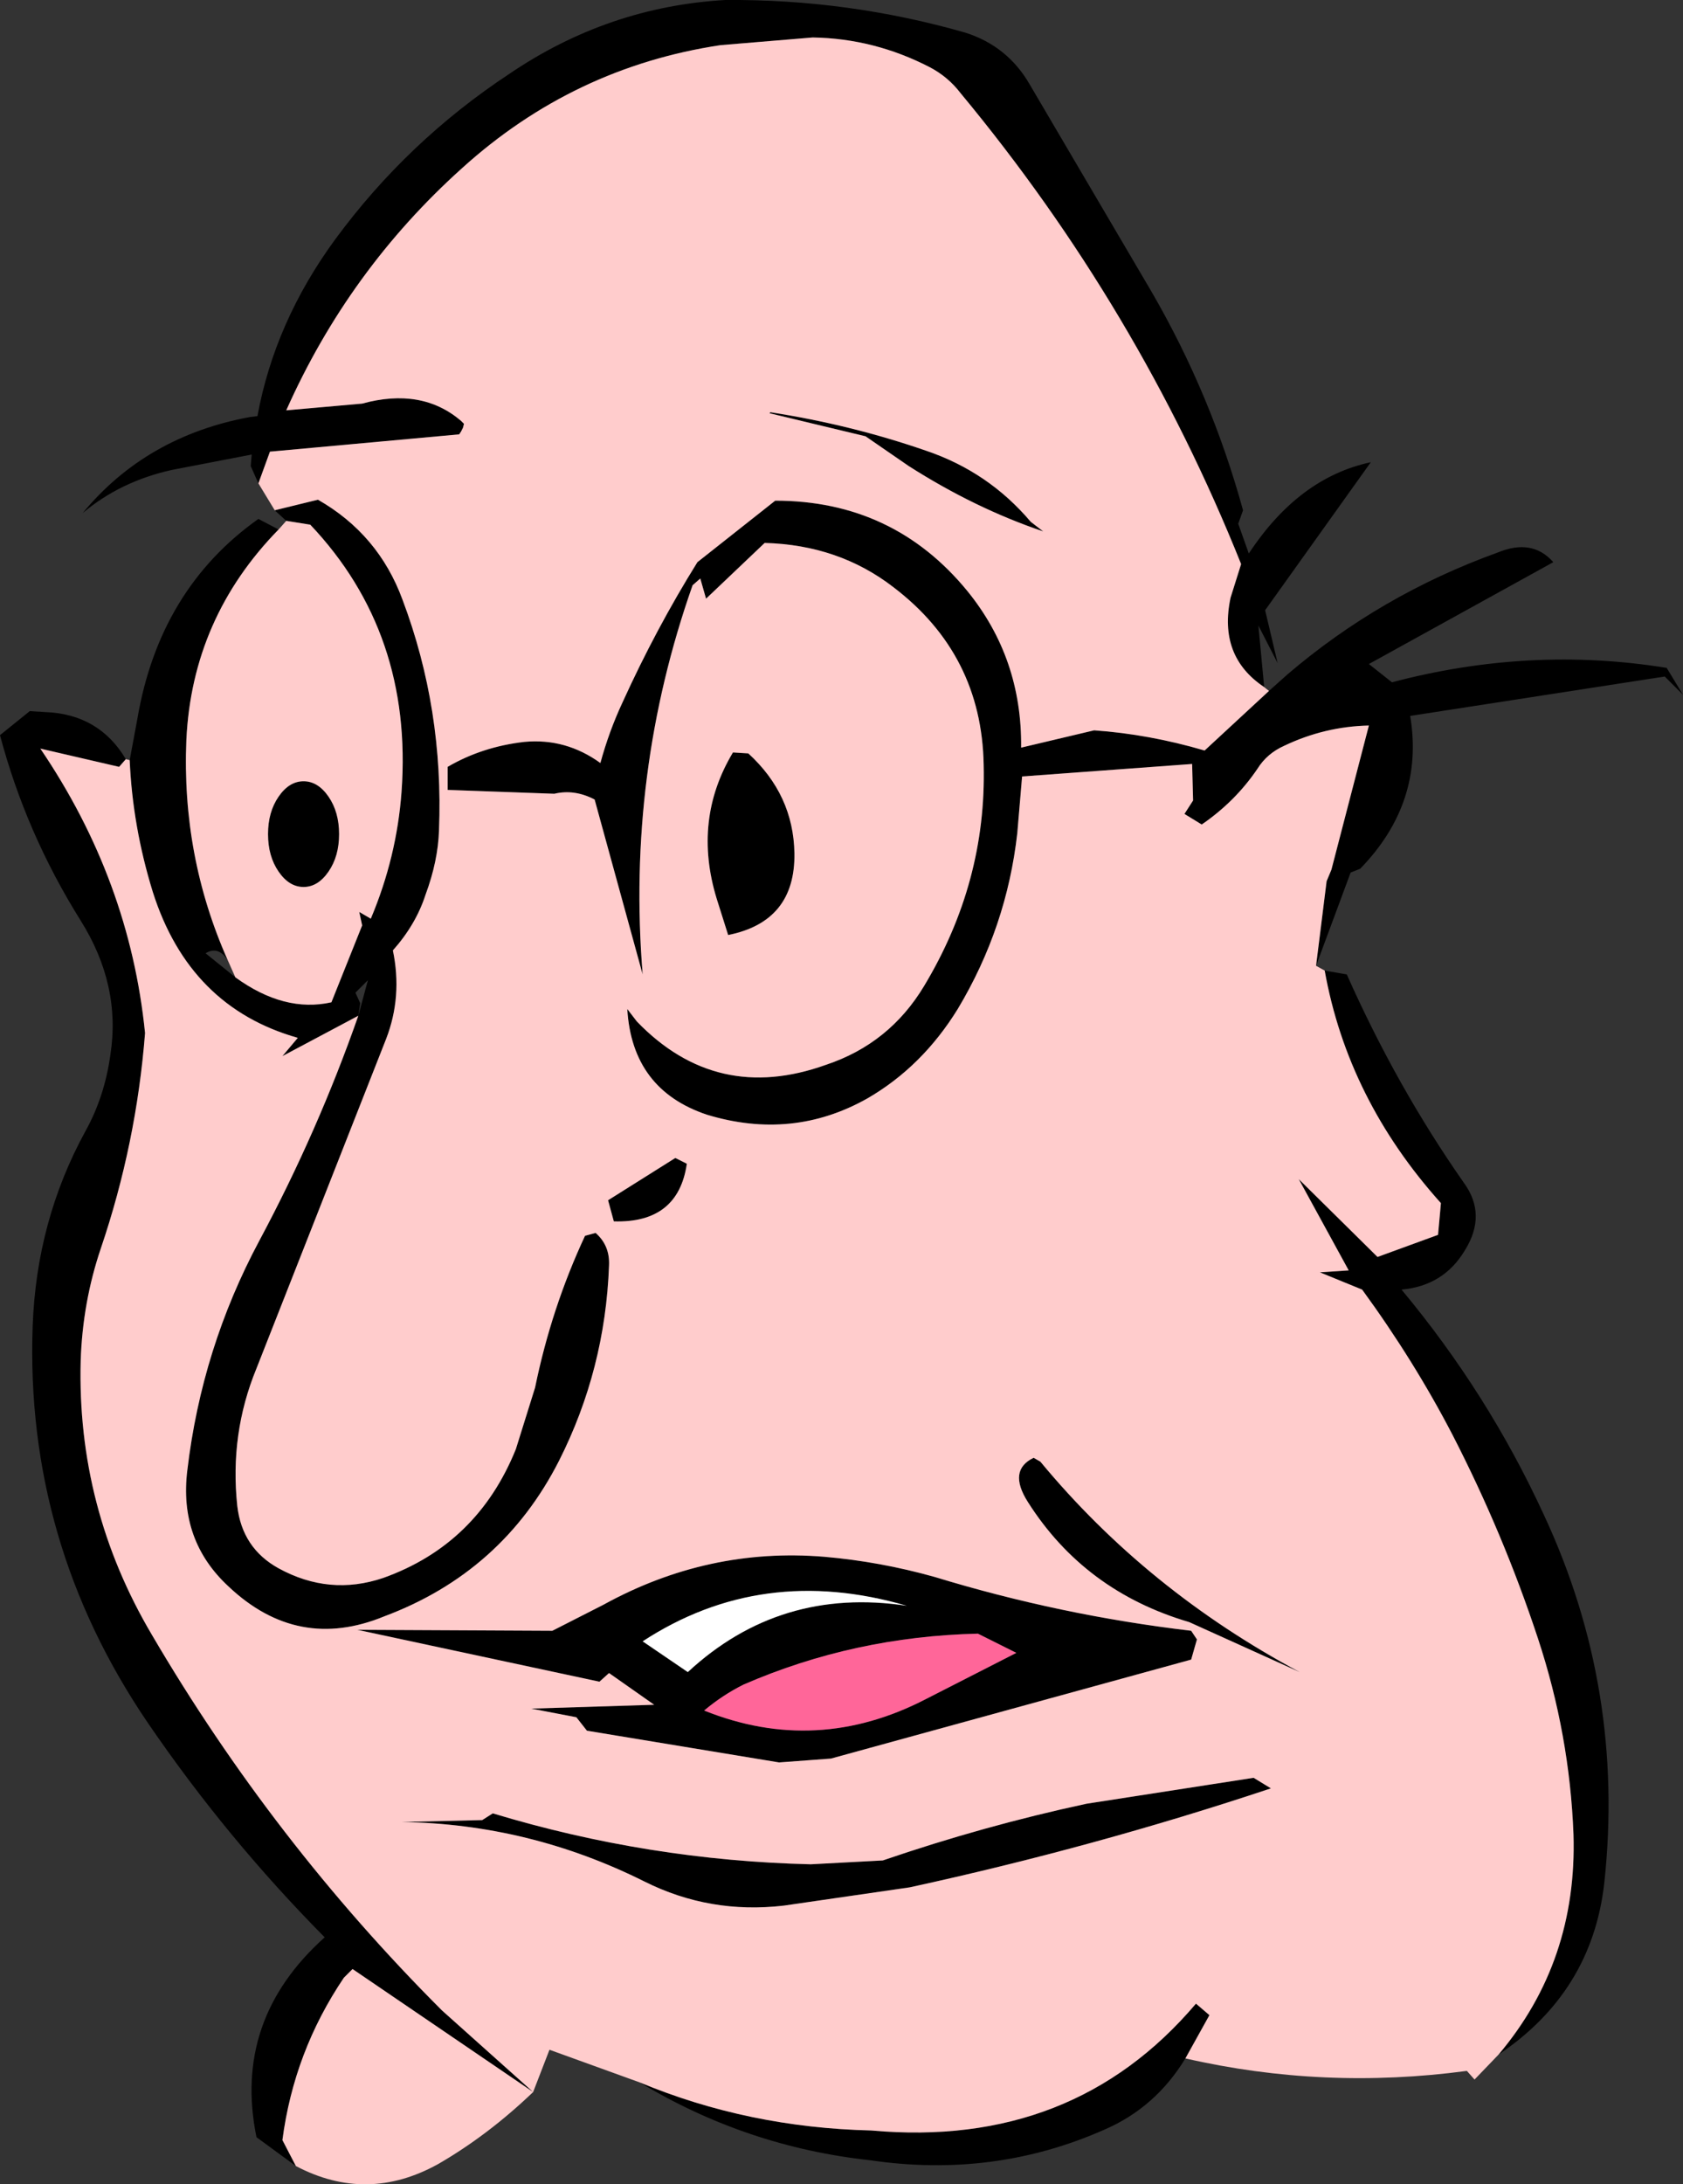 <?xml version="1.0" encoding="UTF-8" standalone="no"?>
<svg xmlns:xlink="http://www.w3.org/1999/xlink" height="113.65px" width="87.6px" xmlns="http://www.w3.org/2000/svg">
  <rect width="100%" height="100%" fill="#333333" stroke="none"/>
  <g transform="matrix(1.0, 0.0, 0.0, 1.0, -264.15, -105.4)">
    <path d="M277.6 130.55 L277.2 129.65 277.25 129.05 273.1 129.85 Q270.4 130.45 268.45 132.1 271.75 128.1 277.15 127.1 L277.55 127.05 Q278.45 122.15 281.6 117.85 285.35 112.75 290.65 109.25 295.8 105.75 301.9 105.4 308.3 105.35 314.4 107.1 316.6 107.8 317.75 109.8 L324.1 120.6 Q327.2 125.95 328.85 131.95 L328.6 132.65 329.15 134.2 Q331.75 130.25 335.5 129.45 L330.0 137.15 330.65 139.9 329.65 137.95 329.95 141.15 Q327.55 139.55 328.2 136.5 L328.75 134.75 Q323.4 121.4 314.15 110.25 313.5 109.4 312.55 108.9 309.65 107.4 306.45 107.35 L301.65 107.75 Q294.0 108.9 288.2 114.15 282.3 119.45 279.05 126.75 L283.0 126.4 Q286.1 125.55 288.15 127.3 L288.3 127.45 288.25 127.65 288.15 127.85 288.05 128.0 278.2 128.9 277.6 130.55 M330.2 141.35 L331.15 140.5 Q336.0 136.35 342.1 134.15 343.9 133.4 345.0 134.65 L335.4 139.95 336.6 140.9 Q343.8 139.0 350.9 140.15 L351.75 141.55 350.8 140.6 337.55 142.65 Q338.3 147.15 334.95 150.6 L334.45 150.8 332.65 155.65 333.2 151.25 333.45 150.65 335.4 143.15 Q333.1 143.2 331.0 144.2 330.1 144.6 329.6 145.4 328.45 147.1 326.7 148.3 L325.8 147.75 326.25 147.05 326.2 145.15 317.35 145.8 317.1 148.75 Q316.55 153.65 314.0 157.9 312.15 160.9 309.3 162.55 305.4 164.75 300.95 163.4 297.05 162.1 296.8 157.9 L297.3 158.55 Q301.45 162.85 307.15 160.8 310.45 159.7 312.25 156.7 315.5 151.3 315.35 145.2 315.25 139.45 310.65 135.95 307.8 133.75 303.95 133.65 L300.9 136.55 300.6 135.5 300.2 135.85 Q296.75 145.65 297.6 156.1 L295.1 147.0 Q294.05 146.45 293.0 146.7 L287.45 146.5 287.45 145.3 Q289.25 144.25 291.45 144.0 293.6 143.8 295.4 145.1 295.85 143.45 296.55 141.95 298.3 138.1 300.45 134.65 L304.5 131.45 Q310.65 131.45 314.5 136.15 317.35 139.65 317.3 144.3 L321.1 143.4 Q323.95 143.6 326.85 144.45 L330.2 141.35 M333.1 155.9 L334.25 156.1 Q336.85 161.95 340.35 166.95 341.55 168.6 340.4 170.45 339.3 172.3 337.1 172.5 341.6 177.9 344.5 184.2 348.75 193.3 347.65 203.4 347.0 209.05 342.15 212.3 346.25 207.45 346.05 200.85 345.85 195.65 344.2 190.65 342.4 185.2 339.75 180.05 337.75 176.2 335.05 172.5 L332.85 171.6 334.35 171.5 331.75 166.75 335.85 170.8 339.0 169.65 339.15 168.0 Q334.3 162.6 333.1 155.9 M325.85 212.5 Q324.3 215.05 321.65 216.2 315.9 218.75 309.45 217.8 303.0 217.1 297.45 213.75 303.1 216.1 309.5 216.25 320.0 217.2 326.4 209.65 L327.1 210.25 325.85 212.5 M279.55 218.1 L277.5 216.6 Q276.25 210.5 281.05 206.2 275.95 201.05 271.85 195.05 265.45 185.65 265.85 174.4 266.05 168.9 268.6 164.25 269.6 162.45 269.9 160.25 270.45 156.65 268.35 153.3 265.5 148.75 264.15 143.65 L265.7 142.4 266.5 142.45 Q269.3 142.55 270.7 144.9 L270.35 145.3 266.25 144.35 Q270.9 151.2 271.7 159.15 271.25 164.9 269.4 170.35 268.45 173.15 268.35 176.2 268.15 183.85 272.05 190.45 278.35 201.2 287.15 210.0 L291.9 214.25 282.5 207.85 282.05 208.3 Q279.45 212.15 278.85 216.75 L279.55 218.1 M270.9 144.95 L271.3 142.8 Q272.45 136.05 277.6 132.4 L278.65 132.95 Q274.15 137.55 273.85 143.9 273.6 149.95 276.0 155.35 275.5 154.6 274.85 155.0 L276.4 156.25 Q278.95 158.1 281.4 157.55 L283.0 153.55 282.85 152.85 283.45 153.2 Q284.8 150.0 285.05 146.6 285.65 138.35 280.3 132.7 L279.05 132.5 278.45 131.95 280.7 131.4 Q283.85 133.2 285.1 136.6 287.25 142.3 287.0 148.6 286.95 150.2 286.3 151.95 285.8 153.5 284.6 154.85 285.1 157.25 284.25 159.45 L277.5 176.6 Q276.1 180.0 276.5 183.75 276.75 185.95 278.65 187.0 281.3 188.45 284.1 187.5 289.0 185.75 291.0 180.8 L292.0 177.6 Q292.85 173.45 294.6 169.7 L295.15 169.55 Q295.9 170.2 295.85 171.25 295.65 176.65 293.25 181.4 290.3 187.2 284.15 189.5 279.65 191.35 276.05 187.95 273.45 185.55 273.9 181.9 274.65 175.55 277.65 169.95 280.7 164.25 282.8 158.25 L283.3 156.4 282.65 157.05 282.9 157.6 282.8 158.25 278.85 160.35 279.65 159.4 Q274.0 157.8 272.1 151.8 271.05 148.4 270.9 144.95 M326.15 190.25 L326.45 190.7 326.15 191.75 307.4 196.9 304.7 197.1 294.7 195.45 294.15 194.75 291.8 194.3 298.2 194.1 295.85 192.45 295.35 192.9 282.75 190.2 292.9 190.25 295.55 188.9 Q301.0 185.9 307.05 186.4 309.95 186.65 312.8 187.45 319.35 189.45 326.15 190.25 M331.8 192.4 L326.05 189.8 Q320.6 188.2 317.65 183.55 316.6 181.9 317.95 181.25 L318.3 181.45 Q323.85 188.15 331.8 192.4 M302.3 144.55 L303.1 144.6 Q305.45 146.75 305.5 149.8 305.55 153.35 302.05 154.05 L301.45 152.15 Q300.2 148.05 302.3 144.55 M329.4 197.9 L330.3 198.45 Q321.15 201.5 311.5 203.6 L304.95 204.55 Q301.1 205.0 297.7 203.3 291.7 200.3 285.05 200.2 L289.25 200.1 289.8 199.75 Q297.9 202.2 306.35 202.4 L310.1 202.2 Q315.35 200.4 320.7 199.25 L329.4 197.9 M318.45 133.05 Q314.9 131.85 311.45 129.65 L309.2 128.1 304.2 126.9 304.25 126.85 Q308.45 127.5 312.35 128.85 315.6 129.95 317.8 132.55 L318.45 133.05 M279.95 146.05 Q280.7 146.05 281.25 146.85 281.8 147.65 281.8 148.8 281.8 149.95 281.25 150.75 280.7 151.55 279.95 151.55 279.2 151.55 278.65 150.75 278.1 149.95 278.1 148.8 278.1 147.65 278.65 146.85 279.2 146.05 279.95 146.05 M299.3 165.65 L299.9 165.95 Q299.45 169.05 296.1 168.95 L295.8 167.85 299.3 165.65 M297.6 190.8 L299.95 192.4 Q304.75 187.95 311.35 188.95 303.8 186.75 297.6 190.8 M302.85 193.05 Q301.75 193.6 300.8 194.4 306.65 196.75 312.35 193.8 L317.05 191.4 315.05 190.4 Q308.6 190.55 302.85 193.05" fill="#000000" fill-rule="evenodd" stroke="none"/>
    <path d="M277.6 130.55 L278.2 128.9 288.05 128.0 288.15 127.85 288.25 127.65 288.3 127.45 288.15 127.3 Q286.1 125.55 283.0 126.4 L279.05 126.75 Q282.3 119.45 288.2 114.15 294.0 108.9 301.65 107.75 L306.45 107.35 Q309.65 107.4 312.55 108.9 313.5 109.4 314.15 110.25 323.4 121.4 328.75 134.75 L328.2 136.5 Q327.55 139.55 329.95 141.15 L330.2 141.35 326.85 144.45 Q323.95 143.6 321.1 143.4 L317.3 144.3 Q317.35 139.65 314.5 136.15 310.65 131.45 304.5 131.45 L300.45 134.65 Q298.3 138.1 296.55 141.95 295.85 143.45 295.4 145.1 293.6 143.8 291.45 144.0 289.25 144.25 287.45 145.3 L287.45 146.5 293.0 146.7 Q294.05 146.45 295.1 147.0 L297.6 156.1 Q296.75 145.65 300.2 135.85 L300.6 135.5 300.9 136.55 303.95 133.65 Q307.8 133.75 310.65 135.95 315.25 139.45 315.35 145.2 315.5 151.3 312.25 156.7 310.45 159.7 307.15 160.8 301.45 162.85 297.3 158.55 L296.8 157.9 Q297.05 162.1 300.95 163.4 305.4 164.75 309.3 162.55 312.15 160.9 314.0 157.9 316.55 153.65 317.1 148.75 L317.35 145.8 326.2 145.15 326.25 147.05 325.8 147.75 326.7 148.3 Q328.45 147.1 329.6 145.4 330.1 144.6 331.0 144.2 333.1 143.2 335.4 143.15 L333.45 150.65 333.2 151.25 332.65 155.65 333.1 155.9 Q334.3 162.6 339.15 168.0 L339.0 169.65 335.85 170.8 331.75 166.75 334.35 171.5 332.85 171.6 335.05 172.5 Q337.75 176.2 339.75 180.05 342.4 185.2 344.2 190.65 345.85 195.65 346.05 200.85 346.25 207.45 342.15 212.3 L340.9 213.6 340.5 213.15 Q333.05 214.15 325.85 212.5 L327.1 210.25 326.4 209.65 Q320.0 217.2 309.5 216.25 303.1 216.1 297.45 213.75 L292.75 212.05 291.9 214.25 Q289.55 216.5 286.95 218.0 283.25 220.05 279.55 218.1 L278.85 216.75 Q279.45 212.15 282.05 208.3 L282.5 207.85 291.9 214.25 287.15 210.0 Q278.35 201.2 272.05 190.45 268.15 183.85 268.35 176.2 268.45 173.15 269.4 170.35 271.25 164.9 271.7 159.15 270.9 151.2 266.25 144.35 L270.35 145.3 270.7 144.9 270.9 144.95 Q271.05 148.4 272.1 151.8 274.0 157.8 279.65 159.4 L278.85 160.35 282.8 158.25 Q280.7 164.25 277.65 169.95 274.65 175.55 273.9 181.9 273.45 185.55 276.05 187.95 279.65 191.35 284.15 189.5 290.3 187.2 293.25 181.4 295.65 176.65 295.85 171.25 295.9 170.2 295.15 169.55 L294.6 169.7 Q292.85 173.45 292.0 177.6 L291.0 180.8 Q289.0 185.75 284.1 187.5 281.3 188.45 278.65 187.0 276.75 185.95 276.5 183.75 276.1 180.0 277.5 176.6 L284.25 159.45 Q285.1 157.25 284.6 154.85 285.8 153.5 286.3 151.95 286.95 150.2 287.0 148.6 287.25 142.3 285.1 136.6 283.85 133.2 280.7 131.4 L278.45 131.95 277.6 130.55 M278.65 132.95 L279.05 132.5 280.3 132.7 Q285.65 138.35 285.05 146.6 284.8 150.0 283.45 153.2 L282.85 152.85 283.0 153.55 281.4 157.55 Q278.95 158.1 276.4 156.25 L276.0 155.35 Q273.6 149.95 273.85 143.9 274.15 137.55 278.65 132.95 M331.8 192.4 Q323.85 188.15 318.3 181.45 L317.95 181.25 Q316.6 181.9 317.65 183.55 320.6 188.2 326.05 189.8 L331.8 192.4 M326.15 190.25 Q319.35 189.45 312.8 187.45 309.95 186.65 307.05 186.4 301.0 185.9 295.55 188.9 L292.9 190.25 282.75 190.2 295.35 192.9 295.85 192.45 298.2 194.1 291.8 194.3 294.15 194.75 294.7 195.45 304.7 197.1 307.4 196.9 326.15 191.75 326.45 190.7 326.15 190.25 M329.4 197.9 L320.7 199.25 Q315.35 200.4 310.1 202.2 L306.35 202.4 Q297.9 202.2 289.8 199.75 L289.25 200.1 285.05 200.2 Q291.7 200.3 297.7 203.3 301.1 205.0 304.95 204.55 L311.5 203.6 Q321.15 201.5 330.3 198.45 L329.4 197.9 M302.3 144.55 Q300.2 148.05 301.45 152.15 L302.05 154.05 Q305.55 153.35 305.5 149.8 305.45 146.75 303.1 144.6 L302.3 144.55 M318.45 133.05 L317.8 132.55 Q315.6 129.95 312.35 128.85 308.45 127.5 304.25 126.85 L304.2 126.9 309.2 128.1 311.45 129.65 Q314.9 131.85 318.45 133.05 M279.95 146.05 Q279.2 146.05 278.65 146.85 278.1 147.65 278.1 148.8 278.1 149.95 278.65 150.75 279.2 151.55 279.95 151.55 280.7 151.55 281.25 150.75 281.8 149.95 281.8 148.8 281.8 147.65 281.25 146.85 280.7 146.05 279.95 146.05 M299.3 165.65 L295.8 167.85 296.1 168.95 Q299.45 169.05 299.9 165.95 L299.3 165.65" fill="#ffcccc" fill-rule="evenodd" stroke="none"/>
    <path d="M297.6 190.8 Q303.8 186.75 311.35 188.95 304.75 187.95 299.95 192.4 L297.6 190.8" fill="#ffffff" fill-rule="evenodd" stroke="none"/>
    <path d="M302.85 193.05 Q308.6 190.55 315.05 190.4 L317.05 191.4 312.35 193.8 Q306.65 196.75 300.8 194.4 301.75 193.6 302.85 193.05" fill="#ff6699" fill-rule="evenodd" stroke="none"/>
  </g>
</svg>
